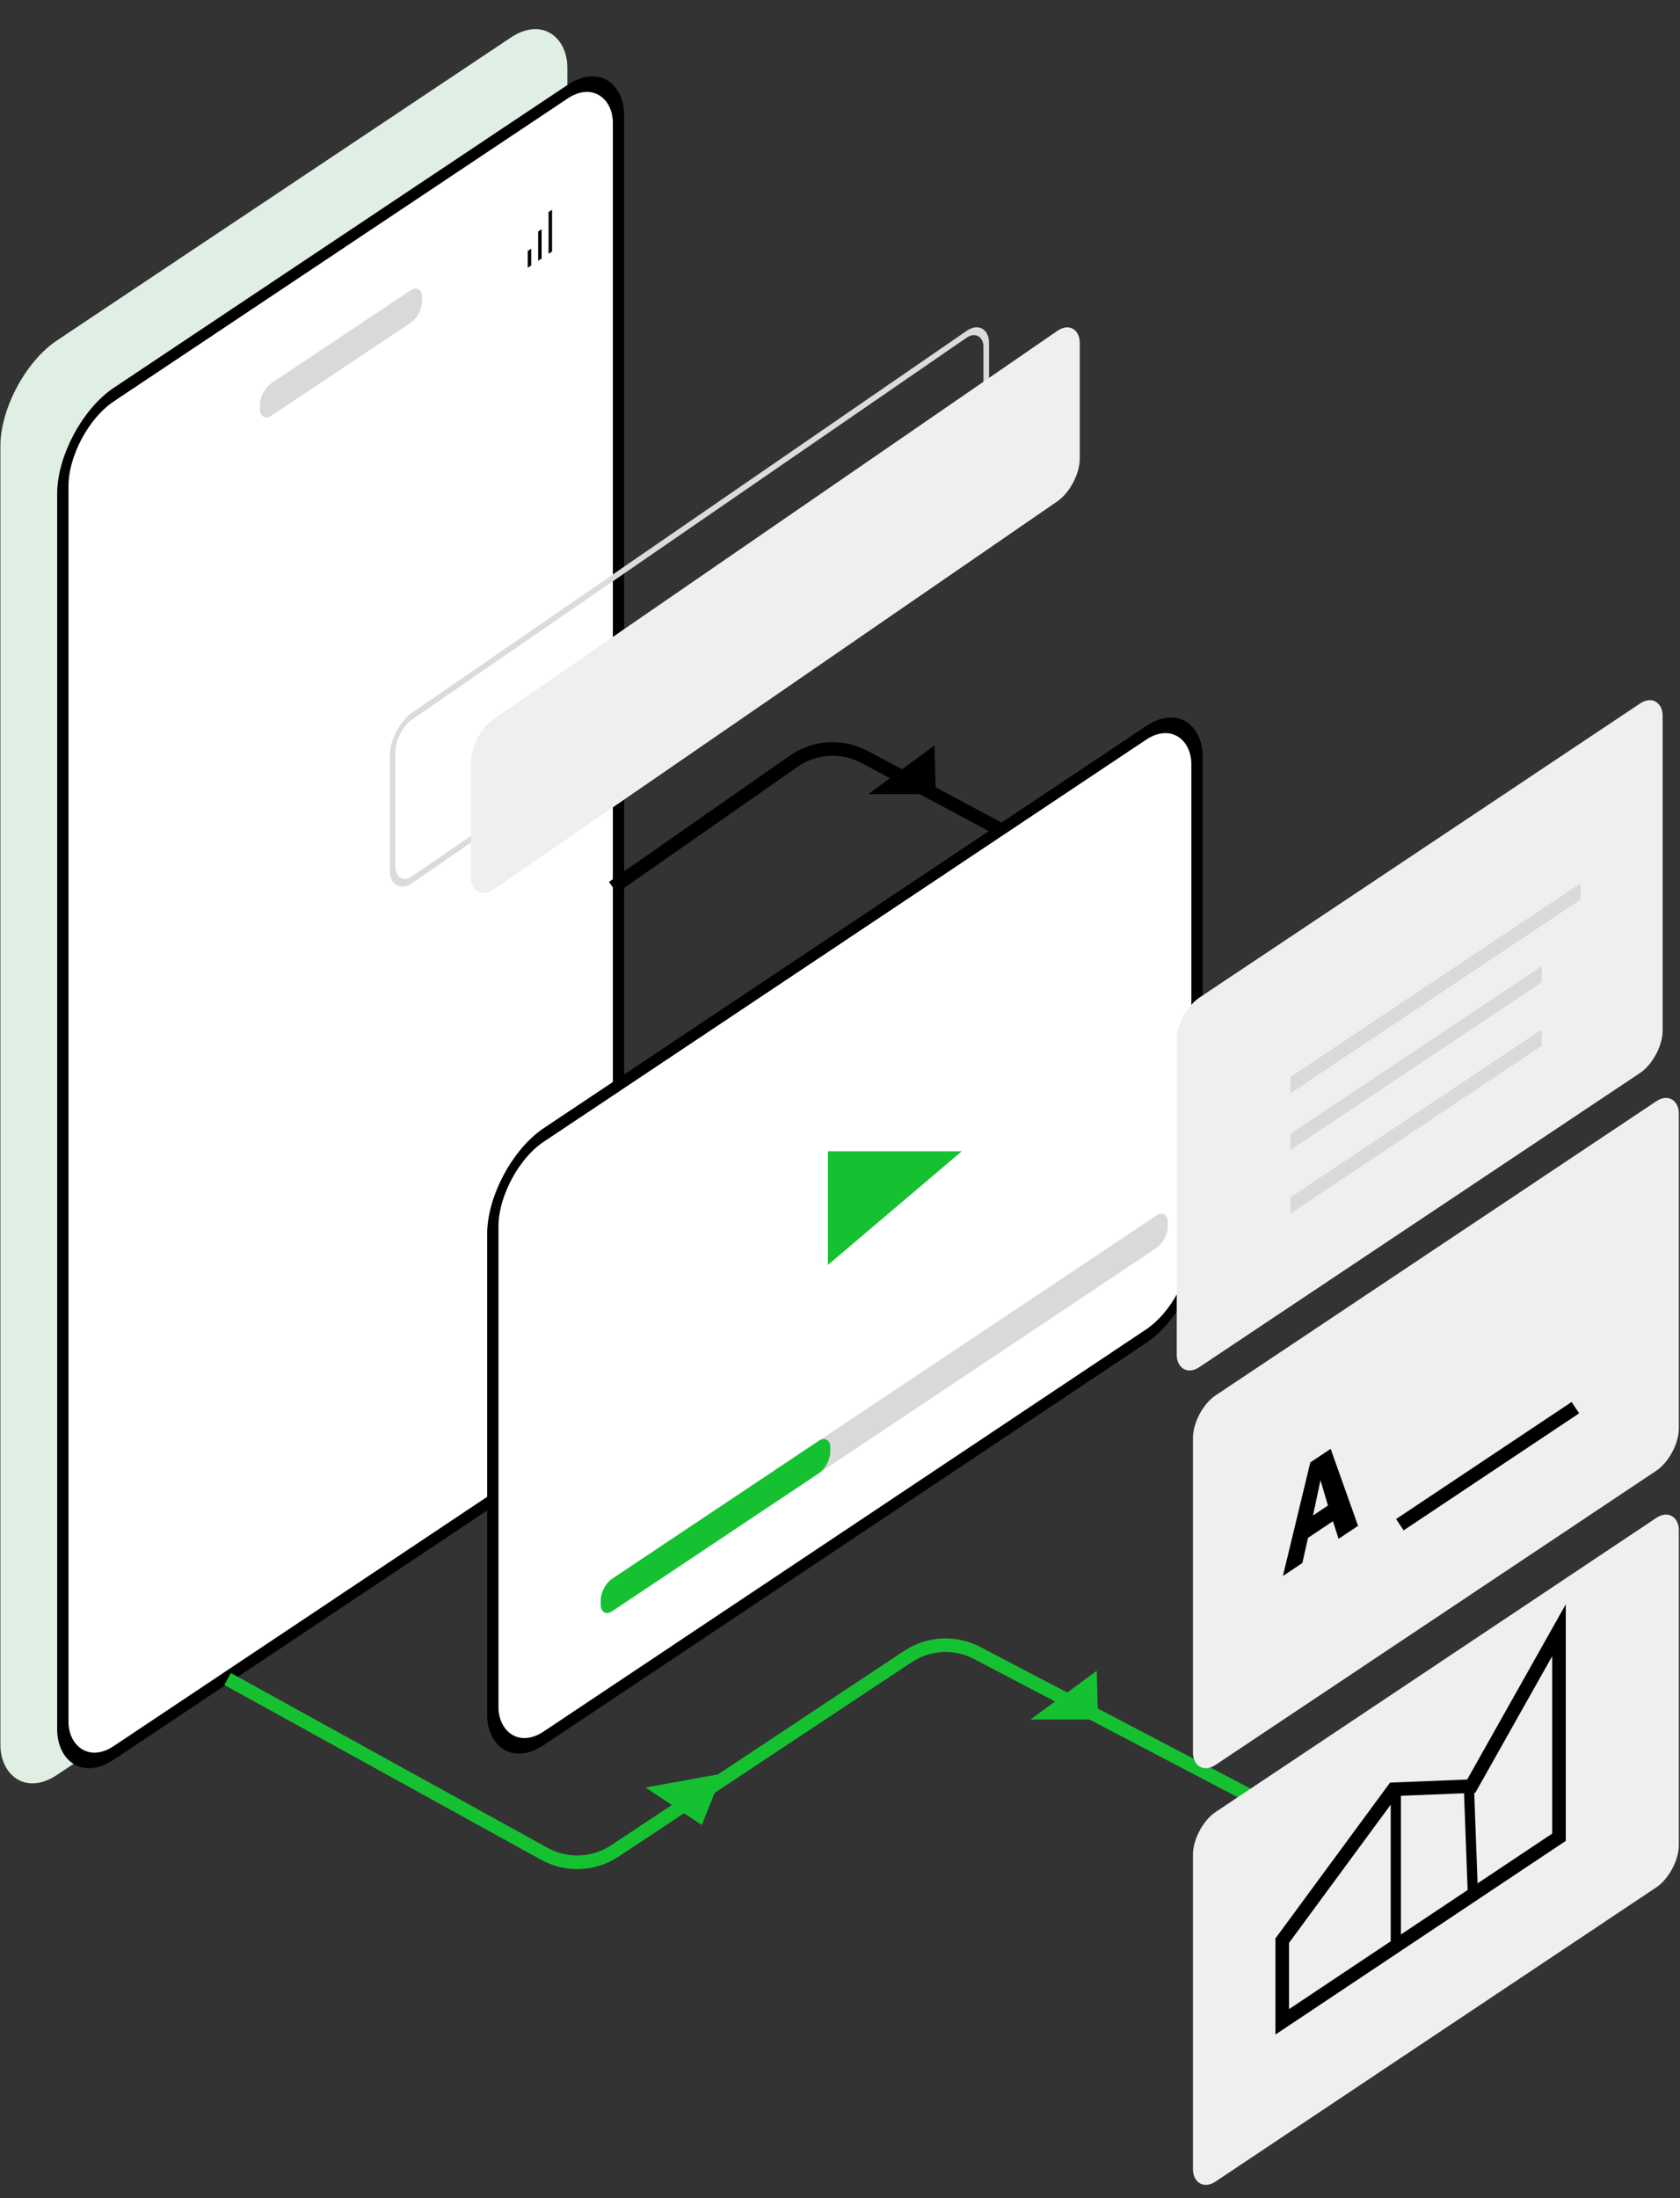 <svg width="247" height="323" viewBox="0 0 247 323" fill="none" xmlns="http://www.w3.org/2000/svg">
<rect x="0" y="0" width="247" height="323" fill="#333333" stroke="none"/>
<rect width="100.194" height="210.781" rx="10" transform="matrix(0.832 -0.555 0 1 0.057 55.577)" fill="#E0EFE3"/>
<rect x="0.832" y="0.445" width="98.194" height="199.58" rx="9" transform="matrix(0.832 -0.555 0 1 8.546 62.996)" fill="white" stroke="black" stroke-width="2"/>
<rect x="0.412" y="0.216" width="105.922" height="24.048" rx="3.5" transform="matrix(0.824 -0.567 0 1 57.383 107.21)" stroke="#DBDBDB"/>
<rect width="108.631" height="25.048" rx="4" transform="matrix(0.824 -0.567 0 1 69.239 107.946)" fill="#EFEFEF"/>
<rect x="0.832" y="0.445" width="124.435" height="88.651" rx="9" transform="matrix(0.832 -0.555 0 1 71.764 171.782)" fill="white" stroke="black" stroke-width="2"/>
<rect width="100.194" height="4.771" rx="2" transform="matrix(0.832 -0.555 0 1 88.323 233.102)" fill="#D9D9D9"/>
<rect width="40.555" height="4.771" rx="2" transform="matrix(0.832 -0.555 0 1 88.323 233.102)" fill="#16C131"/>
<path d="M33.455 246.706L80.036 272.405C83.297 274.205 87.288 274.042 90.392 271.984L133.492 243.412C136.532 241.397 140.427 241.197 143.658 242.889L188.517 266.387" stroke="#16C131" stroke-width="2"/>
<rect width="85.859" height="54.29" rx="4" transform="matrix(0.832 -0.555 0 1 175.396 268.483)" fill="#EFEFEF"/>
<rect width="85.859" height="54.29" rx="4" transform="matrix(0.832 -0.555 0 1 175.396 207.259)" fill="#EFEFEF"/>
<rect width="85.859" height="54.29" rx="4" transform="matrix(0.832 -0.555 0 1 173.011 148.812)" fill="#EFEFEF"/>
<rect width="28.627" height="4.771" rx="2" transform="matrix(0.832 -0.555 0 1 38.226 57.426)" fill="#D9D9D9"/>
<path d="M204.892 262.916L188.517 285.164V297.092L229.207 269.965V239.549L216.306 262.464L204.892 262.916Z" stroke="black" stroke-width="2"/>
<path d="M215.951 262.212L216.547 278.314" stroke="black" stroke-width="1.5"/>
<path d="M205.216 263.405V286.068" stroke="black" stroke-width="1.5"/>
<path d="M195.972 223.533L192.311 225.974L191.479 229.668L188.617 231.577L192.644 214.892L195.639 212.895L199.666 224.21L196.804 226.118L195.972 223.533ZM195.24 221.221L194.142 217.513L193.043 222.685L195.24 221.221Z" fill="black"/>
<path d="M205.812 224.043L231.616 206.84" stroke="black" stroke-width="2"/>
<rect width="51.29" height="2.386" transform="matrix(0.832 -0.555 0 1 189.71 158.263)" fill="#D9D9D9"/>
<rect width="44.44" height="2.386" transform="matrix(0.832 -0.555 0 1 189.71 166.613)" fill="#D9D9D9"/>
<rect width="44.44" height="2.386" transform="matrix(0.832 -0.555 0 1 189.71 175.934)" fill="#D9D9D9"/>
<path d="M106.189 260.621L103.181 268.169L94.92 262.661L106.189 260.621Z" fill="#16C131"/>
<path d="M161.247 245.513L161.442 252.668H151.513L161.247 245.513Z" fill="#16C131"/>
<path d="M137.392 109.536L137.586 116.69H127.658L137.392 109.536Z" fill="black"/>
<path d="M121.721 185.874V169.175H141.402L121.721 185.874Z" fill="#16C131"/>
<path d="M90.112 130.41L116.69 111.855C119.777 109.701 123.812 109.462 127.131 111.237L147.366 122.06" stroke="black" stroke-width="2"/>
<path d="M77.588 36.884L78.099 36.544V39.001L77.588 39.342V36.884Z" fill="black"/>
<path d="M79.122 34.019L79.633 33.678V37.979L79.122 38.319V34.019Z" fill="black"/>
<path d="M80.655 31.153L81.166 30.812V36.956L80.655 37.297V31.153Z" fill="black"/>
</svg>

